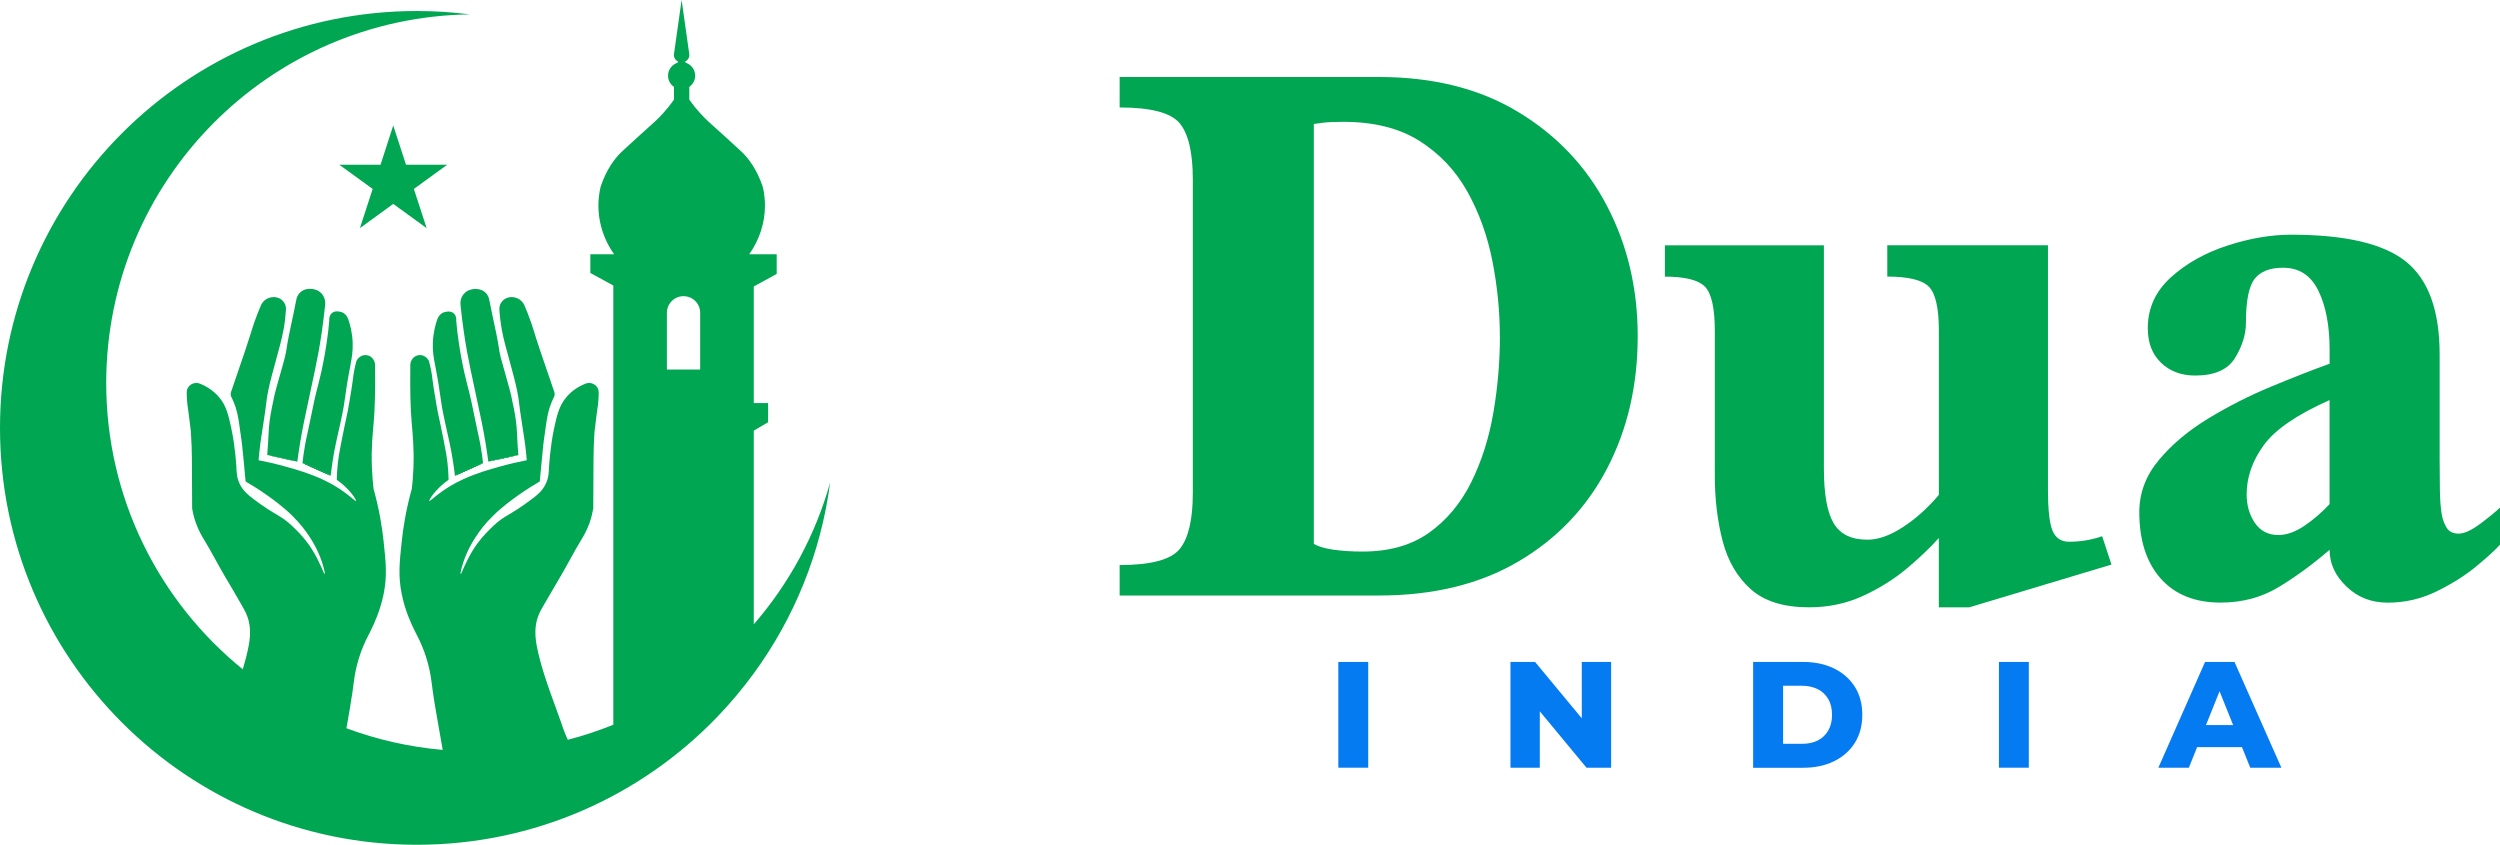 <?xml version="1.0" encoding="UTF-8"?> <svg xmlns="http://www.w3.org/2000/svg" id="Layer_1" data-name="Layer 1" viewBox="0 0 444.83 150.3"><defs><style> .cls-1 { fill: #00a651; } .cls-2 { fill: #057bf2; } </style></defs><g><path class="cls-1" d="M85.96,82.39l-5.02,2.26c.29-.19.6-.37.92-.55,1.36-.76,2.71-1.29,4.09-1.71Z"></path><path class="cls-1" d="M92.24,80.96l-5.35,1.17c1.21-.33,2.47-.59,3.82-.88.54-.11,1.05-.21,1.53-.3Z"></path><path class="cls-1" d="M85.96,82.39l-5.02,2.26c.29-.19.6-.37.92-.55,1.36-.76,2.71-1.29,4.09-1.71Z"></path><path class="cls-1" d="M92.24,80.96l-5.35,1.17c1.21-.33,2.47-.59,3.82-.88.54-.11,1.05-.21,1.53-.3Z"></path><path class="cls-1" d="M58.84,84.65l-5.02-2.26c1.38.42,2.73.95,4.09,1.71.32.18.63.36.92.55Z"></path><path class="cls-1" d="M52.9,82.13l-5.35-1.17c.48.09.99.19,1.53.3,1.35.29,2.61.54,3.82.88Z"></path><path class="cls-1" d="M58.84,84.65l-5.02-2.26c1.38.42,2.73.95,4.09,1.71.32.18.63.36.92.55Z"></path><path class="cls-1" d="M52.9,82.13l-5.35-1.17c.48.09.99.19,1.53.3,1.35.29,2.61.54,3.82.88Z"></path><path class="cls-1" d="M52.9,82.13l-5.35-1.17c.48.09.99.19,1.53.3,1.35.29,2.61.54,3.82.88Z"></path><path class="cls-1" d="M58.84,84.65l-5.02-2.26c1.38.42,2.73.95,4.09,1.71.32.18.63.36.92.55Z"></path><path class="cls-1" d="M85.96,82.39l-5.02,2.26c.29-.19.6-.37.92-.55,1.36-.76,2.71-1.29,4.09-1.71Z"></path><path class="cls-1" d="M92.24,80.96l-5.35,1.17c1.21-.33,2.47-.59,3.82-.88.54-.11,1.05-.21,1.53-.3Z"></path><path class="cls-1" d="M57.85,54.29c-.37,3.55-.82,6.4-1.17,8.33-.31,1.73-.79,3.96-1.74,8.42-.7,3.27-1.1,5.05-1.56,7.85-.21,1.29-.37,2.4-.48,3.25-1.21-.33-2.47-.59-3.82-.88-.54-.11-1.05-.21-1.53-.3.05-.65.1-1.32.14-1.99.04-.63.07-1.26.1-1.88.06-1.41.24-2.82.52-4.2,0,0,0-.02,0-.03.32-1.56.39-1.93.54-2.59.19-.82.31-1.21.75-2.78.67-2.35,1-3.53,1.11-4.01.37-1.59.2-1.34.75-4.08.25-1.26.35-1.62.78-3.68.22-1.07.39-1.94.51-2.52.05-.24.2-.71.6-1.11.73-.75,1.73-.71,1.98-.69.24.01,1.24.06,1.95.9.7.83.59,1.81.57,1.97Z"></path><path class="cls-1" d="M52.9,82.13l-5.35-1.17c.48.09.99.19,1.53.3,1.35.29,2.61.54,3.82.88Z"></path><path class="cls-1" d="M62.4,64.74c-1.29,6.66-.71,5.4-1.83,10.51-.58,2.66-.97,4.09-1.41,6.95-.12.83-.24,1.65-.33,2.45-.29-.19-.6-.37-.92-.55-1.36-.76-2.71-1.29-4.09-1.71h0c.1-.9.24-1.98.46-3.22.12-.7.18-.89.6-2.87.92-4.28.9-4.48,1.35-6.33.41-1.68.56-2.1.93-3.74.56-2.56.86-4.51.98-5.33.18-1.19.33-2.48.45-3.83-.01-.11-.08-.83.42-1.32.63-.6,1.59-.26,1.76-.21,0,0,.01,0,.02,0,.56.19.98.68,1.17,1.24.36,1.04.72,2.44.79,4.11.07,1.65-.17,2.86-.36,3.83Z"></path><path class="cls-1" d="M58.84,84.65l-5.02-2.26c1.38.42,2.73.95,4.09,1.71.32.18.63.36.92.55Z"></path><path class="cls-1" d="M134.12,111.08v-34.45l2.55-1.5v-3.41h-2.55v-20.75l4.08-2.23v-3.5h-4.89c1.78-2.5,2.8-5.54,2.8-8.66,0-.46-.02-.92-.07-1.39-.05-.66-.16-1.32-.33-1.99-1.05-3.07-2.48-4.98-3.77-6.21-.78-.75-4.16-3.8-5.56-5.06-.41-.37-1.5-1.35-2.71-2.85-.45-.56-.79-1.03-1.02-1.36v-2.27c.16-.11.31-.24.43-.38.35-.39.57-.88.61-1.43,0-.05,0-.12,0-.18,0-1.07-.7-1.98-1.66-2.29l-.14-.22c.51-.22.83-.75.75-1.33l-1.36-9.62-1.36,9.62c-.08.58.24,1.11.75,1.33l-.14.22c-.62.2-1.13.65-1.42,1.23-.16.32-.24.68-.24,1.06,0,.06,0,.12,0,.18.05.76.46,1.42,1.05,1.82v2.26s-.01.02-.02.03c-.23.33-.57.79-1,1.33-1.21,1.5-2.29,2.48-2.71,2.85-1.4,1.26-4.78,4.32-5.56,5.06-1.29,1.24-2.74,3.16-3.77,6.26,0,0,0,.01,0,.02-1,4.24,0,8.59,2.41,11.97h-4.23v3.33l4.09,2.23v78.15c-2.62,1.07-5.32,1.96-8.1,2.68-.54-1.11-1.03-2.58-1.17-3.01-.01-.04-.03-.07-.04-.12-.62-1.75-1.26-3.5-1.89-5.25-.26-.72-1.78-4.89-2.43-8.35-.2-1.1-.34-2.26-.15-3.65v-.03c.14-1,.5-1.97,1-2.85.25-.43.49-.86.72-1.26,1.05-1.83,1.93-3.31,2.59-4.43,1.31-2.21,2.46-4.5,3.8-6.69.26-.43.88-1.43,1.41-2.87.39-1.1.58-2.04.69-2.67.01-2.49.03-4.47.03-5.75.01-2.78.01-3.73.06-5.21.03-1.02.08-1.94.14-2.74.13-1.05.26-2.1.39-3.16.17-.98.29-2.05.34-3.21.01-.24.02-.45,0-.68-.02-.44-.22-.83-.53-1.11-.31-.28-.72-.45-1.16-.45-.24,0-.48.05-.71.14-.96.39-2.25,1.1-3.33,2.37-1.32,1.56-1.68,3.2-2.19,5.54-.71,3.31-.9,6.77-.9,6.77-.06,1.11-.06,2-.57,3.08-.61,1.31-1.55,2.06-2.4,2.69-.03.03-.07.05-.1.07-3.86,2.93-4.85,2.86-6.83,4.75-.83.8-1.81,1.74-2.79,3.06-.26.36-.54.75-.8,1.17-1.42,2.26-2.1,4.41-2.25,4.36-.1-.04.16-1.14.51-2.19.19-.56.76-2.23,2.1-4.3.76-1.19,1.77-2.52,3.12-3.84,1.64-1.64,3.63-3.05,4.52-3.69.77-.54,1.49-1.02,2.14-1.43.63-.4,1.2-.74,1.69-1.02.22-2.48.43-4.59.6-6.26,0,0,.16-1.48.57-4.17.19-1.23.38-2.33.93-3.65.14-.35.29-.66.42-.92.15-.29.18-.62.07-.93-2.3-6.66-3.2-9.36-3.48-10.34-.02-.05-.08-.26-.17-.55-.2-.65-.55-1.74-1.06-3.05-.28-.7-.52-1.26-.66-1.59-.12-.22-.35-.6-.78-.9-.41-.28-.92-.45-1.45-.45-.41,0-.81.1-1.19.33-.65.41-1.03,1.13-.98,1.9.03.48.07,1.07.15,1.72.29,2.46.77,4.13,1.38,6.35.9,3.3,1.34,4.95,1.62,6.32.43,2.14.18,1.61,1.02,6.86.15.93.39,2.37.59,4.34l.02.21.09,1c-1.36.26-2.97.62-4.76,1.12-2.04.57-4.13,1.15-6.61,2.29-.77.35-1.46.72-2.07,1.08-2.55,1.5-3.79,2.9-3.9,2.76-.12-.15,1.07-2.11,3.43-3.78-.01-.81-.07-1.84-.2-3.03-.11-.99-.24-1.75-.65-3.84-.9-4.57-.96-4.4-1.31-6.47-.41-2.43-.61-3.64-.7-4.42-.04-.37-.14-1.34-.45-2.62-.08-.33-.16-.6-.2-.77-.46-.89-1.4-1.26-2.24-.9-.7.3-1.14,1.07-1.06,1.89-.06,4.19.03,7.53.23,9.85.17,2.07.45,4.55.33,8.06-.06,1.62-.18,2.96-.29,3.84-1.05,3.77-1.55,7.01-1.8,9.41-.41,3.78-.64,6.16,0,9.33.6,3,1.72,5.35,2.25,6.42.14.3.29.58.43.86,1.37,2.6,2.26,5.42,2.62,8.33.09.69.17,1.32.25,1.87.29,2.06.7,4.34,1.26,7.51,0,0,.04.24.11.61.02.09.03.2.05.32.04.22.09.48.14.75.05.34.12.71.18,1.07-5.98-.52-11.72-1.84-17.13-3.85.46-2.61.81-4.59,1.07-6.41.08-.55.16-1.18.25-1.87.36-2.92,1.25-5.74,2.62-8.33.14-.28.29-.56.43-.86.52-1.07,1.64-3.42,2.25-6.42.64-3.17.41-5.55,0-9.33-.25-2.4-.75-5.64-1.8-9.41-.1-.88-.22-2.22-.29-3.84-.13-3.51.16-5.99.33-8.06.2-2.32.29-5.66.23-9.85.08-.82-.36-1.59-1.06-1.89-.83-.35-1.78.01-2.24.9-.05.18-.12.45-.2.77-.31,1.28-.41,2.25-.45,2.62-.09.77-.29,1.99-.7,4.42-.35,2.07-.41,1.89-1.31,6.47-.41,2.09-.54,2.85-.65,3.84-.13,1.19-.18,2.22-.2,3.03,2.36,1.67,3.54,3.63,3.43,3.78-.11.14-1.36-1.26-3.9-2.76-.61-.36-1.3-.73-2.07-1.08-2.48-1.13-4.57-1.72-6.61-2.29-1.78-.5-3.4-.86-4.76-1.12l.09-1,.02-.21c.2-1.97.44-3.41.59-4.34.83-5.25.59-4.72,1.02-6.86.27-1.37.72-3.02,1.62-6.32.6-2.23,1.09-3.9,1.38-6.35.07-.66.12-1.25.15-1.72.05-.77-.33-1.49-.98-1.9-.37-.22-.78-.33-1.19-.33-.53,0-1.05.17-1.45.45-.43.3-.66.67-.78.9-.14.33-.38.89-.66,1.59-.51,1.3-.86,2.4-1.06,3.05-.09.29-.15.5-.17.55-.29.98-1.18,3.69-3.48,10.34-.11.31-.08.64.07.93.13.26.28.56.42.92.55,1.32.74,2.42.93,3.65.41,2.69.57,4.17.57,4.17.17,1.67.38,3.78.6,6.26.49.29,1.06.62,1.69,1.02.66.41,1.38.89,2.14,1.43.89.63,2.88,2.05,4.52,3.69,1.34,1.32,2.36,2.65,3.12,3.84,1.34,2.08,1.91,3.74,2.1,4.3.35,1.05.61,2.15.51,2.19-.14.05-.83-2.1-2.25-4.36-.26-.42-.54-.81-.8-1.17-.98-1.32-1.95-2.26-2.79-3.06-1.97-1.89-2.97-1.83-6.83-4.75-.03-.03-.06-.05-.09-.07-.84-.64-1.78-1.38-2.4-2.69-.51-1.09-.51-1.97-.57-3.08,0,0-.18-3.46-.9-6.77-.51-2.34-.86-3.98-2.19-5.54-1.09-1.27-2.37-1.97-3.33-2.37-.22-.09-.46-.14-.71-.14-.44,0-.86.17-1.16.45-.31.28-.51.67-.53,1.11-.01.22,0,.44,0,.68.05,1.16.17,2.23.34,3.21.14,1.06.26,2.11.39,3.16.05.79.1,1.72.14,2.74.05,1.48.05,2.44.06,5.21,0,1.28.01,3.26.03,5.75.1.62.29,1.57.69,2.67.53,1.45,1.15,2.44,1.41,2.87,1.34,2.19,2.49,4.48,3.8,6.69.67,1.11,1.55,2.6,2.59,4.43.23.4.48.83.72,1.26.5.88.86,1.85,1,2.85v.03c.19,1.39.05,2.55-.15,3.65-.26,1.38-.65,2.86-1.05,4.19-14.83-12.02-24.3-30.39-24.3-50.96C18.93,32.22,47.79,3.05,83.6,2.56c-3.09-.39-6.23-.6-9.43-.6C33.21,1.96,0,35.17,0,76.14s33.21,74.17,74.17,74.17c21,0,39.96-8.73,53.45-22.75,2.34-2.43,4.51-5.02,6.5-7.74,7.15-9.79,11.95-21.39,13.59-33.98-2.64,9.45-7.34,18.04-13.59,25.25ZM124.58,65.75h-5.92v-10.09c0-1.64,1.32-2.96,2.96-2.96s2.96,1.32,2.96,2.96v10.09Z"></path><path class="cls-1" d="M85.96,82.39h0c-1.38.43-2.73.96-4.09,1.72-.32.18-.63.36-.92.55-.09-.8-.2-1.62-.33-2.45-.44-2.86-.83-4.29-1.41-6.95-1.11-5.12-.54-3.85-1.83-10.51-.19-.98-.43-2.19-.36-3.83.07-1.67.43-3.07.79-4.11.2-.56.61-1.05,1.17-1.24,0,0,.01,0,.02,0,.16-.05,1.13-.39,1.76.21.5.48.43,1.21.42,1.32.12,1.36.27,2.64.45,3.83.12.83.42,2.78.98,5.33.37,1.64.52,2.06.93,3.74.45,1.85.43,2.05,1.35,6.33.42,1.98.48,2.17.6,2.87.22,1.24.37,2.32.46,3.21Z"></path><path class="cls-1" d="M85.96,82.39l-5.02,2.26c.29-.19.6-.37.92-.55,1.36-.76,2.71-1.29,4.09-1.71Z"></path><path class="cls-1" d="M92.24,80.96c-.48.09-.99.19-1.53.3-1.35.29-2.61.54-3.82.88-.12-.85-.27-1.96-.48-3.25-.46-2.8-.86-4.57-1.56-7.85-.95-4.45-1.43-6.69-1.74-8.42-.35-1.93-.8-4.78-1.17-8.33-.02-.17-.13-1.15.57-1.97.71-.84,1.7-.89,1.95-.9.24-.01,1.24-.05,1.97.69.39.4.54.86.6,1.11.12.58.29,1.45.51,2.52.43,2.06.53,2.42.78,3.68.55,2.74.38,2.49.75,4.08.12.48.45,1.66,1.11,4.01.44,1.56.56,1.95.75,2.78.15.66.22,1.02.54,2.59,0,0,0,.02,0,.03.29,1.38.46,2.79.52,4.2.03.62.06,1.25.1,1.88.04.67.09,1.34.14,1.99Z"></path><path class="cls-1" d="M92.24,80.96l-5.35,1.17c1.21-.33,2.47-.59,3.82-.88.54-.11,1.05-.21,1.53-.3Z"></path><polygon class="cls-1" points="69.97 22.33 72.24 29.31 79.57 29.31 73.64 33.62 75.91 40.59 69.97 36.28 64.04 40.59 66.31 33.62 60.37 29.31 67.71 29.31 69.97 22.33"></polygon></g><g><g><path class="cls-1" d="M291.4,59.83c0,8.73-1.82,16.58-5.46,23.55-3.64,6.97-8.89,12.48-15.76,16.52-6.87,4.04-15.15,6.06-24.83,6.06h-46.13v-5.42c5.57,0,9.13-.95,10.69-2.86,1.55-1.91,2.33-5.22,2.33-9.93V31.91c0-4.77-.78-8.09-2.33-9.97-1.56-1.88-5.12-2.82-10.69-2.82v-5.42h46.13c9.68,0,17.96,2.08,24.83,6.25,6.87,4.16,12.13,9.73,15.76,16.7,3.64,6.97,5.46,14.7,5.46,23.18ZM266.87,59.83c0-4.41-.44-8.87-1.32-13.36-.88-4.49-2.36-8.6-4.44-12.34-2.08-3.74-4.92-6.75-8.5-9.03-3.59-2.28-8.11-3.42-13.58-3.42-1.56,0-2.75.05-3.57.15-.83.1-1.39.18-1.69.23v74.72c.75.45,1.89.79,3.42,1.02,1.53.22,3.27.34,5.23.34,4.77,0,8.72-1.12,11.85-3.35,3.13-2.23,5.63-5.22,7.49-8.95,1.86-3.74,3.17-7.86,3.95-12.38.78-4.52,1.17-9.05,1.17-13.62Z"></path><path class="cls-1" d="M375.68,100.46l-25.28,7.6h-5.42v-12.34c-1.51,1.7-3.4,3.51-5.68,5.42-2.28,1.91-4.89,3.54-7.82,4.89-2.93,1.35-6.13,2.03-9.59,2.03-4.52,0-7.98-1.08-10.38-3.23s-4.08-5.02-5-8.58c-.93-3.56-1.39-7.45-1.39-11.66v-25.73c0-4.01-.58-6.62-1.73-7.83-1.15-1.2-3.54-1.81-7.15-1.81v-5.57h28.29v39.73c0,4.52.58,7.75,1.73,9.71,1.15,1.96,3.16,2.94,6.02,2.94,1.91,0,4-.74,6.28-2.22,2.28-1.48,4.43-3.4,6.43-5.76v-29.2c0-4.01-.59-6.62-1.77-7.83-1.18-1.2-3.65-1.81-7.41-1.81v-5.57h28.59v43.49c0,3.61.28,6.06.83,7.34.55,1.28,1.53,1.92,2.94,1.92,2.06,0,4.01-.33,5.87-.98l1.66,5.04Z"></path><path class="cls-1" d="M444.83,90.3v6.62c-.8.9-2.21,2.18-4.21,3.84-2.01,1.66-4.38,3.15-7.11,4.48-2.74,1.33-5.61,1.99-8.62,1.99s-5.37-.95-7.37-2.86c-2.01-1.91-3.01-4.09-3.01-6.55-2.96,2.56-5.97,4.77-9.03,6.62-3.06,1.86-6.52,2.78-10.38,2.78-4.56,0-8.11-1.43-10.65-4.29-2.53-2.86-3.8-6.8-3.8-11.81,0-3.41,1.17-6.51,3.5-9.29,2.33-2.79,5.28-5.25,8.84-7.41,3.56-2.15,7.27-4.04,11.14-5.64,3.86-1.6,7.32-2.96,10.38-4.06v-2.56c0-4.21-.66-7.69-1.99-10.42-1.33-2.73-3.42-4.1-6.28-4.1-2.36,0-4.05.66-5.08,1.99-1.03,1.33-1.54,3.95-1.54,7.86,0,2.01-.64,4.06-1.92,6.17s-3.65,3.16-7.11,3.16c-2.46,0-4.48-.75-6.06-2.26-1.58-1.51-2.37-3.56-2.37-6.17,0-3.56,1.38-6.58,4.14-9.07s6.12-4.36,10.08-5.64c3.96-1.28,7.72-1.92,11.29-1.92,9.68,0,16.5,1.61,20.47,4.82,3.96,3.21,5.95,8.7,5.95,16.48v18.51c0,1.76.01,3.57.04,5.45.02,1.88.14,3.4.34,4.55.15.85.44,1.63.87,2.33.42.7,1.14,1.05,2.14,1.05s2.32-.61,3.95-1.84c1.63-1.23,2.77-2.17,3.42-2.82ZM414.5,89.7v-18.51c-5.77,2.56-9.67,5.23-11.7,8.01-2.03,2.79-3.05,5.71-3.05,8.77,0,1.96.49,3.65,1.47,5.08.98,1.43,2.37,2.15,4.18,2.15,1.46,0,2.98-.54,4.59-1.62,1.6-1.08,3.11-2.37,4.51-3.87Z"></path></g><g><path class="cls-2" d="M238.13,136.6v-18.82h5.32v18.82h-5.32Z"></path><path class="cls-2" d="M268.76,136.6v-18.82h4.38l10.38,12.53h-2.07v-12.53h5.22v18.82h-4.38l-10.38-12.53h2.07v12.53h-5.22Z"></path><path class="cls-2" d="M311.94,136.6v-18.82h8.9c2.08,0,3.91.39,5.49,1.16,1.58.77,2.81,1.86,3.7,3.25.89,1.4,1.33,3.07,1.33,5s-.44,3.58-1.33,4.99c-.89,1.41-2.12,2.5-3.7,3.27s-3.41,1.16-5.49,1.16h-8.9ZM317.27,132.35h3.36c1.08,0,2.01-.2,2.81-.6.8-.4,1.42-1,1.87-1.78.45-.78.67-1.71.67-2.78s-.22-2.03-.67-2.8c-.45-.77-1.07-1.36-1.87-1.76-.8-.4-1.73-.61-2.81-.61h-3.36v10.33Z"></path><path class="cls-2" d="M355.67,136.6v-18.82h5.32v18.82h-5.32Z"></path><path class="cls-2" d="M384.04,136.6l8.31-18.82h5.24l8.34,18.82h-5.54l-6.51-16.22h2.1l-6.51,16.22h-5.43ZM388.58,132.94l1.37-3.93h9.2l1.37,3.93h-11.94Z"></path></g></g></svg> 